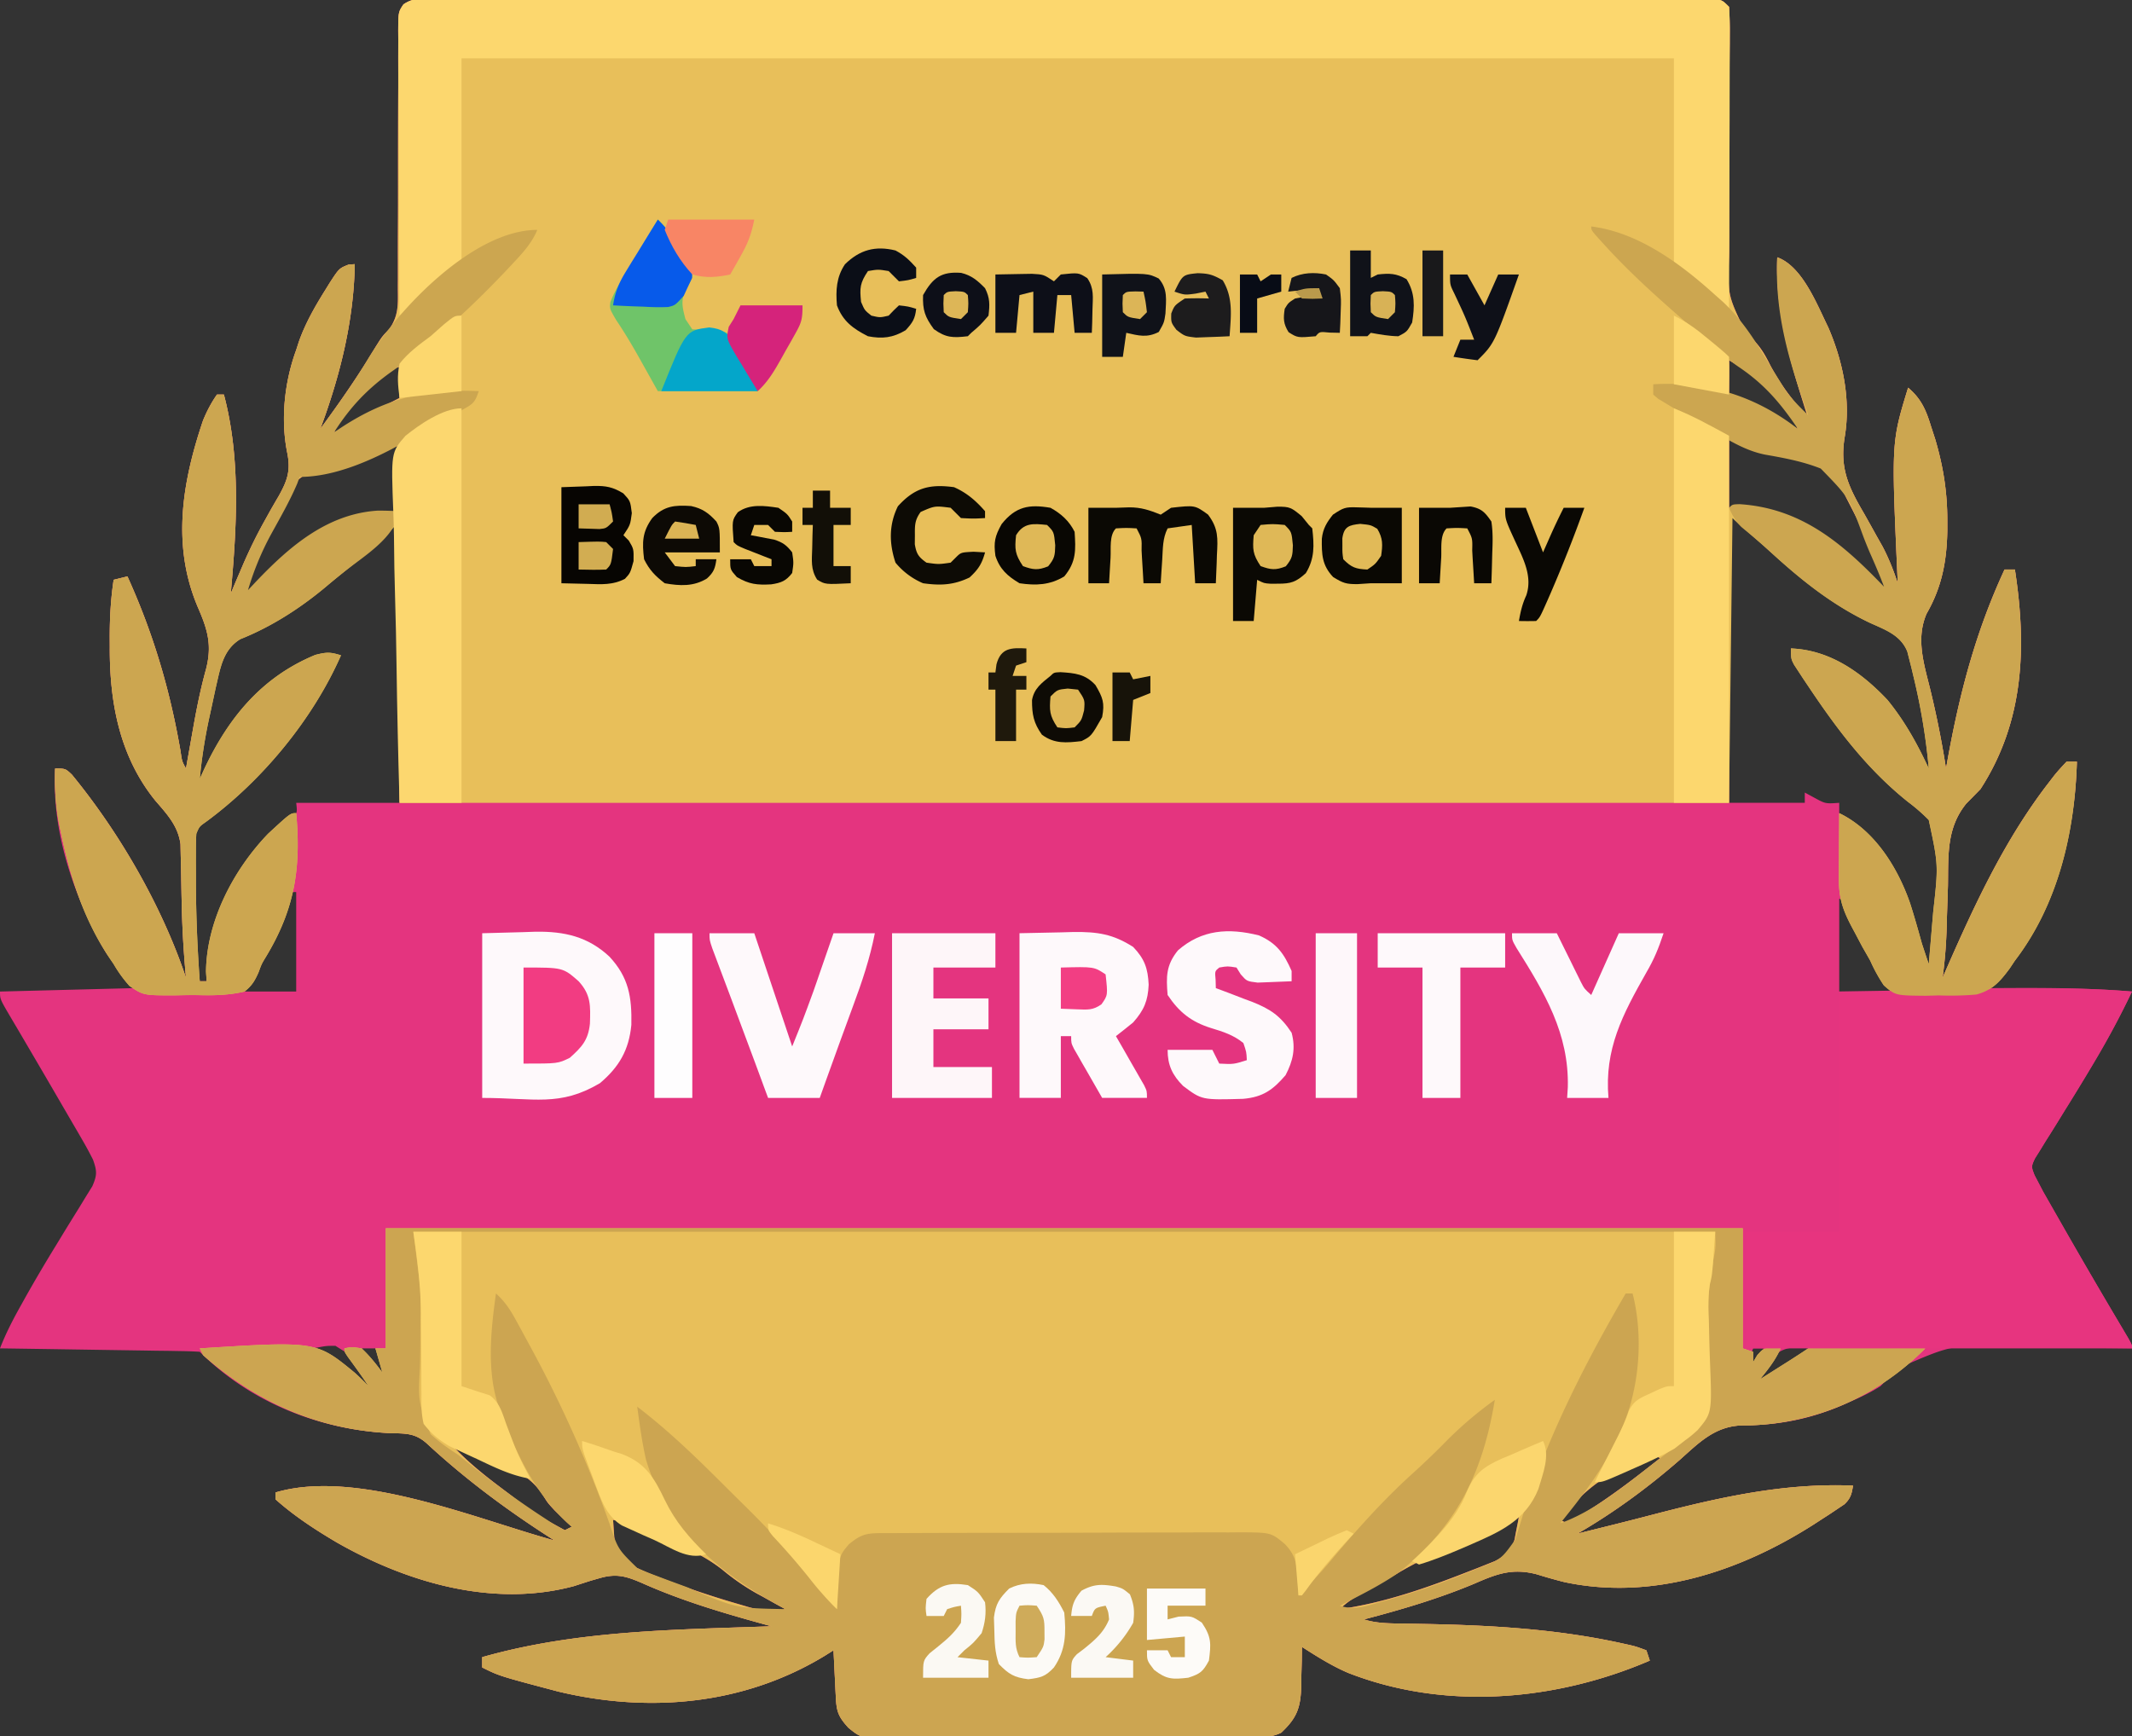 <svg xmlns="http://www.w3.org/2000/svg" width="97" height="79" fill="none"><rect width="100%" height="100%" fill="#333333" stroke="none"/><g clip-path="url(#a)"><path fill="#E4347F" d="m19.637-.059.307-.002c.342-.001.683 0 1.025.002.246 0 .493 0 .74-.002.678-.001 1.357 0 2.036.002a1825.563 1825.563 0 0 1 6.497 0c1.668.002 3.337.002 5.005.002 2.976 0 5.952.001 8.928.004 2.89.003 5.78.004 8.67.003a10900.942 10900.942 0 0 1 10.44.002h3.991c1.418 0 2.836 0 4.254.003.724.001 1.448.002 2.171.001.662 0 1.324 0 1.986.002h.72c.326 0 .65 0 .975.002h.549c.421.04.421.04.735.352.027.434.035.852.03 1.286l-.002.403a175.976 175.976 0 0 0-.008 2.248c.002 1.307.002 2.614-.008 3.92-.006.8-.006 1.599-.002 2.398 0 .304-.002.607-.006.911-.074 1.952-.074 1.952.759 3.655l.332.322c.36.359.558.72.785 1.172.467.901 1.07 1.648 1.724 2.42l-.096-.3c-.753-2.373-1.395-4.527-1.315-7.038 1.145.409 1.808 2.149 2.322 3.19.677 1.566 1.037 3.336.74 5.03-.219 1.404.193 2.25.895 3.45.188.334.375.669.56 1.003l.266.471c.291.55.505 1.098.702 1.688l-.02-.414c-.268-6.009-.268-6.009.49-8.485.594.5.817 1.024 1.038 1.747l.193.592c.368 1.249.554 2.406.552 3.71v.457c-.023 1.372-.246 2.568-.942 3.774-.493 1.136-.127 2.27.158 3.42a43.07 43.07 0 0 1 .725 3.63l.06-.333c.557-3.09 1.282-5.869 2.604-8.723h.47c.54 3.512.428 6.913-1.567 9.993-.214.22-.429.438-.645.657-.904 1.113-.814 2.354-.834 3.724a93.66 93.66 0 0 1-.024.755c-.012.363-.024.725-.033 1.088-.02.796-.079 1.574-.188 2.363l.23-.527c1.289-2.932 2.639-5.816 4.608-8.363l.221-.288c.183-.23.382-.445.583-.658h.47c-.115 3.912-1.272 7.357-3.918 10.304l.32-.002c2.042-.014 4.07-.011 6.105.158a38.256 38.256 0 0 1-1.655 3.103l-.195.33c-.4.672-.808 1.338-1.222 2.001l-.287.467a67.4 67.4 0 0 1-.568.906l-.257.421-.234.373c-.166.364-.166.364-.017.752a1758.575 1758.575 0 0 1 .392.749l.211.371.242.426.26.454.269.472a310.284 310.284 0 0 0 2.653 4.547l.239.404c.169.305.169.305.169.461l-.343-.004a218.587 218.587 0 0 0-3.23-.016c-.552.002-1.105 0-1.659-.008-2.882-.174-2.882-.174-5.407.933-.27.267-.538.538-.8.813-.43.277-.874.49-1.342.692l-.343.154c-1.515.658-2.941.934-4.59.94-1.26.03-1.976.781-2.863 1.57-1.438 1.254-2.998 2.403-4.652 3.357a1991.743 1991.743 0 0 0 1.309-.325c.743-.184 1.485-.374 2.226-.568 2.99-.775 5.897-1.42 9-1.293-.058.38-.107.579-.39.848l-.304.204-.343.23-.372.24-.384.25c-3.347 2.133-7.344 3.472-11.347 2.616a22.772 22.772 0 0 1-1.232-.348c-1.132-.3-1.842-.019-2.874.43-1.632.682-3.296 1.171-5.005 1.62.581.18 1.138.18 1.745.188l.68.013.36.006c3.02.057 6.02.23 8.978.885l.334.073c.298.073.298.073.753.24l.156.468c-4.301 1.847-9.325 2.281-13.73.556-.747-.32-1.416-.744-2.097-1.18l-.007.615-.022.809-.003.405c-.033.96-.205 1.408-.908 2.073-.382.19-.631.178-1.059.18l-.476.005-.525.002c-.182 0-.364.002-.552.004l-1.812.008-.625.003-2.597.008c-1.24.002-2.48.008-3.72.016-.873.007-1.745.01-2.617.01-.521 0-1.042.003-1.563.008-.581.005-1.162.005-1.744.004l-.521.007c-1.302-.01-1.302-.01-1.881-.475-.445-.492-.54-.721-.572-1.362l-.02-.38-.019-.399-.02-.402-.048-.984-.392.246c-3.675 2.237-7.991 2.625-12.145 1.628-2.67-.706-2.67-.706-3.447-1.093v-.468c4.297-1.225 8.727-1.246 13.163-1.406l-.296-.08c-1.912-.526-3.78-1.078-5.593-1.886-.72-.31-1.165-.449-1.946-.22l-.396.113-.755.244c-3.68.99-7.59-.158-10.797-1.989-.975-.576-1.938-1.204-2.783-1.958v-.312c3.682-1.093 9.095 1.196 12.693 2.185l-.437-.28c-1.913-1.244-3.705-2.59-5.378-4.141-.557-.493-.993-.442-1.726-.467-3.21-.17-6.3-1.407-8.6-3.699a17.236 17.236 0 0 0-.851-.032l-.552-.01-.6-.007-.61-.01-1.61-.024-1.642-.025c-1.074-.017-2.149-.032-3.223-.048.268-.689.598-1.327.96-1.97l.199-.359a71.26 71.26 0 0 1 1.388-2.356l.347-.571c.23-.377.462-.751.695-1.125l.32-.526c.097-.154.192-.309.291-.468.223-.512.216-.692.031-1.212a16.239 16.239 0 0 0-.503-.928l-.154-.267a547.79 547.79 0 0 1-.84-1.443 535.616 535.616 0 0 0-1.56-2.67l-.243-.415a147.78 147.78 0 0 0-.445-.754C0 45.467 0 45.467 0 45.12l6.111-.156-1.253-1.561a14.78 14.78 0 0 1-.666-1.23l-.158-.325c-1.006-2.123-1.656-4.511-1.527-6.876.47 0 .47 0 .764.277 2.17 2.647 4.101 5.99 5.191 9.247l-.032-.362a46.17 46.17 0 0 1-.158-2.83l-.013-.588-.021-1.199-.015-.583-.01-.524c-.114-.831-.607-1.355-1.142-1.974-1.629-2.01-2.086-4.466-2.076-6.987l-.002-.475c.001-.878.047-1.72.178-2.59.207-.05.414-.102.627-.155 1.176 2.596 1.933 5.154 2.417 7.958.065.458.065.458.247.785l.05-.286.234-1.314.085-.477c.15-.825.318-1.633.542-2.441.279-1.078.084-1.774-.353-2.781-1.216-2.819-.74-5.702.216-8.534.176-.429.372-.804.636-1.185h.314c.779 2.933.583 6.06.313 9.055l.185-.442a241.572 241.572 0 0 1 .41-.956c.282-.645.587-1.267.93-1.882l.217-.393c.142-.253.287-.504.434-.753.401-.716.558-1.168.394-1.977-.309-1.53-.124-3.232.408-4.682l.12-.374c.302-.851.734-1.605 1.212-2.368l.18-.293c.44-.678.44-.678.882-.852l.27-.016c-.044 2.577-.67 5.084-1.567 7.494.902-1.228 1.76-2.461 2.54-3.772.28-.443.28-.443.606-.775.414-.617.388-1.094.38-1.82 0-.136 0-.273.002-.413v-.886c-.002-.467 0-.934.002-1.402.005-.822.006-1.645.005-2.468 0-1.318.002-2.636.009-3.954.002-.46 0-.92-.001-1.382l.003-.844-.004-.39c.008-.86.008-.86.239-1.208.43-.295.763-.26 1.282-.26Zm59.029 16.452v1.561l.526.262 2.608 1.3c-.701-1.481-1.719-2.33-3.134-3.123Zm-62.369 1.561c-.767.757-.767.757-1.097 1.718a8.714 8.714 0 0 0 1.577-.781c.463-.284.913-.538 1.4-.78v-1.406c-.601 0-1.437.886-1.88 1.25Zm62.369 2.03v3.122h1.097c2.556.555 4.329 1.9 5.954 3.903.204-.607.065-.756-.212-1.324l-.247-.512-.265-.535-.254-.526a73.966 73.966 0 0 0-.746-1.474l-.18-.385c-.345-.663-.639-.935-1.355-1.175a26.12 26.12 0 0 0-.864-.206c-.287-.07-.573-.142-.86-.213l-.383-.087c-.573-.159-1.128-.38-1.685-.588Zm-61.615.663c-.761.335-1.453.497-2.272.635-.871.222-1.288.468-1.748 1.213a23.354 23.354 0 0 0-.808 1.704c-.122.26-.246.52-.37.778a27.967 27.967 0 0 0-.884 2.032l.157.313.264-.303c1.962-2.216 3.772-3.423 6.788-3.757v-2.966c-.436 0-.73.174-1.127.351Zm61.615 2.772v13.114h3.447v-.468l.431.234c.51.278.51.278 1.136.234v.468c.246.255.246.255.568.498 2.24 1.887 3.033 4.654 3.35 7.465h.156c.26-1.504.367-3.004.431-4.528.01-.182.018-.365.027-.553.108-1.497.108-1.497-.51-2.802-.263-.24-.537-.458-.82-.675-.2-.164-.401-.328-.6-.494l-.296-.243c-1.89-1.607-3.407-3.951-4.5-6.161 2.148.519 3.826 1.64 5.06 3.463.455.746.837 1.524 1.208 2.313h.157c-.005-1.397-.28-2.714-.597-4.069l-.118-.523-.12-.497-.107-.447c-.354-.907-1.117-1.213-1.957-1.597-1.834-.878-3.289-2.113-4.78-3.483-.234-.21-.469-.418-.704-.625l-.3-.263c-.246-.218-.246-.218-.562-.361Zm-60.84.501-.256.27c-.605.611-1.257 1.15-1.929 1.686-.277.222-.552.447-.823.676-1.18.987-2.483 1.767-3.885 2.406-.545.298-.811.608-1.024 1.192a3619.676 3619.676 0 0 1-.184.756l-.097.426-.103.438c-.299 1.318-.474 2.637-.593 3.982.401-.399.563-.815.803-1.327 1.01-2.05 2.47-3.594 4.623-4.469.529-.136.529-.136.999.02-1.458 2.7-3.37 5.154-5.759 7.092-.48.376-.48.376-.823.87-.039.598-.03 1.197-.029 1.796v.53c.01 1.479.133 2.924.343 4.388h.313l.065-.459c.438-2.824 1.48-5.095 3.74-6.922.325-.261.325-.261.27-.738h4.7V23.731c-.183-.018-.183-.018-.35.19ZM13.32 40.592l-.134.287-.61 1.294-.211.45c-.588 1.241-.588 1.241-.977 1.803-.291.348-.291.348-.262.694h2.35v-4.528h-.156Zm70.36.313v4.215h2.35l-.567-.966a32.469 32.469 0 0 1-1.626-3.25h-.157ZM14.26 61.357c.486.522 1.009.9 1.606 1.288l.512.334.39.252.313-.156c-.721-1.147-.721-1.147-1.818-1.832-.427-.002-.427-.002-1.003.114Zm2.194 0c.451.715.451.715 1.097 1.25-.204-.638-.204-.638-.47-1.25h-.627Zm63.309 0-.314.937c.268-.2.529-.409.784-.624v-.313h-.47Zm.156 1.405c.638 0 .916-.26 1.44-.614l.516-.346.395-.289v-.156c-1.311-.206-1.673.341-2.35 1.405Zm-.627-.468.157.312-.157-.312Zm-61.741.312.157.313-.157-.313Zm3.134 3.279c.637.67 1.33 1.228 2.067 1.786l.356.27c1.231.952 1.231.952 2.591 1.691l.314-.156c-.07-.066-.14-.133-.213-.2l-.287-.278-.28-.27c-.317-.345-.317-.345-.473-.6-.557-.905-1.258-1.214-2.224-1.609l-.434-.188c-.685-.323-.685-.323-1.417-.446Zm54.533.312c-1.8.637-3.084 1.438-4.23 2.967l.313.156c.344-.187.663-.38.989-.595l.292-.19c1.023-.676 1.99-1.42 2.95-2.182l-.314-.156Zm-47.325 2.967.04.575.022.324c.14.512.34.755.722 1.13.45.252.918.434 1.4.615l.414.16a43.17 43.17 0 0 0 3.122 1.03l.422.125.396.11.347.098c.362.054.605.003.95-.108l-.43-.235-.578-.321-.282-.153a10.203 10.203 0 0 1-1.556-1.072c-.85-.673-1.79-1.07-2.785-1.488l-.539-.233c-.805-.393-.805-.393-1.665-.557Zm39.23.676c-.303.141-.608.28-.912.42-.938.433-1.86.871-2.746 1.402a116.06 116.06 0 0 1-.86.483l-.58.325c-.4.225-.74.427-1.067.753 2.065-.292 3.993-.98 5.925-1.737l.412-.16.385-.153.342-.137c.467-.24.723-.476.886-.977l.071-.378.076-.383.052-.29c-.621 0-1.409.566-1.983.832Z"/><path fill="#E8BF5A" d="m19.637-.059.307-.002c.342-.001.683 0 1.025.002.246 0 .493 0 .74-.002.678-.001 1.357 0 2.036.002a1825.563 1825.563 0 0 1 6.497 0c1.668.002 3.337.002 5.005.002 2.976 0 5.952.001 8.928.004 2.89.003 5.78.004 8.67.003a10900.942 10900.942 0 0 1 10.44.002h3.991c1.418 0 2.836 0 4.254.003.724.001 1.448.002 2.171.001.662 0 1.324 0 1.986.002h.72c.326 0 .65 0 .975.002h.549c.421.04.421.04.735.352.027.434.035.852.03 1.286l-.002.403a175.976 175.976 0 0 0-.008 2.248c.002 1.307.002 2.614-.008 3.92-.006.8-.006 1.599-.002 2.398 0 .304-.002.607-.006.911-.074 1.952-.074 1.952.759 3.655l.332.322c.36.359.558.72.785 1.172.467.901 1.07 1.648 1.724 2.42l-.096-.3c-.753-2.373-1.395-4.527-1.315-7.038 1.145.409 1.808 2.149 2.322 3.19.677 1.566 1.037 3.336.74 5.03-.219 1.404.193 2.25.895 3.45.188.334.375.669.56 1.003l.266.471c.291.55.505 1.098.702 1.688l-.02-.414c-.268-6.009-.268-6.009.49-8.485.594.5.817 1.024 1.038 1.747l.193.592c.368 1.249.554 2.406.552 3.71v.457c-.023 1.372-.246 2.568-.942 3.774-.493 1.136-.127 2.27.158 3.42a43.07 43.07 0 0 1 .725 3.63l.06-.333c.557-3.09 1.282-5.869 2.604-8.723h.47c.54 3.512.428 6.913-1.567 9.993-.214.22-.429.438-.645.657-.904 1.113-.814 2.354-.834 3.724-.007.252-.016.504-.024.755-.012.363-.024.725-.033 1.088-.02.796-.079 1.574-.188 2.363l.23-.527c1.289-2.932 2.639-5.816 4.608-8.363l.221-.288c.183-.23.382-.445.583-.658h.47c-.094 3.193-.843 6.469-2.821 9.055l-.237.356c-.445.598-.78.985-1.514 1.185a14.24 14.24 0 0 1-1.716.04l-.593.016c-1.377-.013-1.377-.013-1.903-.474a7.312 7.312 0 0 1-.618-1.123 95.19 95.19 0 0 0-.361-.633 85.668 85.668 0 0 1-.315-.596l-.165-.308c-.406-.767-.59-1.308-.585-2.173l.001-.529.004-.552.002-.558.008-1.364c1.6.773 2.649 2.451 3.22 4.088.197.61.369 1.227.541 1.844.102.313.206.626.313.937.054-.618.106-1.236.157-1.854l.045-.524c.237-2.127.237-2.127-.202-4.18a8.238 8.238 0 0 0-.94-.819c-1.87-1.495-3.222-3.293-4.544-5.27l-.23-.342-.218-.334-.196-.299c-.14-.273-.14-.273-.14-.741 1.766.066 3.206 1.087 4.388 2.341.783.96 1.361 2.003 1.88 3.123a28.658 28.658 0 0 0-.695-4.186l-.097-.41-.098-.384-.086-.34c-.31-.774-1.043-1.004-1.756-1.335-1.836-.885-3.294-2.12-4.79-3.493-.338-.298-.678-.593-1.019-.888a8.191 8.191 0 0 1-.39-.361l-.157 12.958H18.178l-.157-12.646-1.097 1.093c-.42.362-.85.706-1.283 1.052-.277.222-.552.447-.823.676-1.162.972-2.472 1.814-3.885 2.377-.805.495-.908 1.337-1.116 2.202l-.2.933-.102.468a23.398 23.398 0 0 0-.426 2.752l.19-.417c1.1-2.343 2.61-4.208 5.07-5.223.522-.132.677-.131 1.165.02-1.283 2.919-3.585 5.7-6.145 7.58-.299.21-.299.21-.437.538-.015.262-.02.524-.02.786l-.002.487.003.523v.53c.008 1.466.07 2.925.176 4.388h.313l-.03-.43c.024-2.31 1.25-4.643 2.823-6.281 1.018-.94 1.018-.94 1.282-.94.223 2.495-.063 4.353-1.365 6.518-.21.346-.21.346-.345.717-.174.396-.301.612-.641.884-.695.163-1.365.18-2.074.163-.334-.007-.665 0-.999.008-1.522.006-1.522.006-2.16-.424a5.885 5.885 0 0 1-.722-.996l-.186-.272c-1.168-1.746-1.79-3.672-2.213-5.71l-.082-.39c-.165-.855-.206-1.656-.183-2.527.47 0 .47 0 .764.277 2.17 2.647 4.101 5.99 5.191 9.247l-.032-.362a46.17 46.17 0 0 1-.158-2.83l-.013-.588-.021-1.199-.015-.583-.01-.524c-.114-.831-.607-1.355-1.142-1.974-1.629-2.01-2.086-4.466-2.076-6.987l-.002-.475c.001-.878.047-1.72.178-2.59.207-.05.414-.102.627-.155 1.176 2.596 1.933 5.154 2.417 7.958.065.458.065.458.247.785l.05-.286.234-1.314.085-.477c.15-.825.318-1.633.542-2.441.279-1.078.084-1.774-.353-2.781-1.216-2.819-.74-5.702.216-8.534.176-.429.372-.804.636-1.185h.314c.779 2.933.583 6.06.313 9.055l.185-.442.266-.621.143-.335c.283-.645.588-1.267.93-1.882l.218-.393c.142-.253.287-.504.434-.753.401-.716.558-1.168.394-1.977-.309-1.53-.124-3.232.408-4.682l.12-.374c.302-.851.734-1.605 1.212-2.368l.18-.293c.44-.678.44-.678.882-.852l.27-.016c-.044 2.577-.67 5.084-1.567 7.494.902-1.228 1.76-2.461 2.54-3.772.28-.443.28-.443.606-.775.414-.617.388-1.094.38-1.82 0-.136 0-.273.002-.413v-.886c-.002-.467 0-.934.002-1.402.005-.822.006-1.645.005-2.468 0-1.318.002-2.636.009-3.954.002-.46 0-.92-.001-1.382l.003-.844-.004-.39c.008-.86.008-.86.239-1.208.43-.295.763-.26 1.282-.26Zm59.029 16.452v1.561l.526.262 2.608 1.3c-.701-1.481-1.719-2.33-3.134-3.123Zm-62.369 1.561c-.767.757-.767.757-1.097 1.718a8.714 8.714 0 0 0 1.577-.781c.463-.284.913-.538 1.4-.78v-1.406c-.601 0-1.437.886-1.88 1.25Zm62.369 2.03v3.122h1.097c2.556.555 4.329 1.9 5.954 3.903.204-.607.065-.756-.212-1.324l-.247-.512-.265-.535-.254-.526a73.966 73.966 0 0 0-.746-1.474l-.18-.385c-.345-.663-.639-.935-1.355-1.175a26.12 26.12 0 0 0-.864-.206c-.287-.07-.573-.142-.86-.213l-.383-.087c-.573-.159-1.128-.38-1.685-.588Zm-61.615.663c-.761.335-1.453.497-2.272.635-.871.222-1.288.468-1.748 1.213a23.354 23.354 0 0 0-.808 1.704c-.122.26-.246.52-.37.778a27.967 27.967 0 0 0-.884 2.032l.157.313.264-.303c1.962-2.216 3.772-3.423 6.788-3.757v-2.966c-.436 0-.73.174-1.127.351Zm.499 35.247h61.742v5.464l.47.156v.468l.187-.312c.284-.312.284-.312.705-.351l.362.039c-.24.537-.568.951-.94 1.405l.832-.527.469-.296c.3-.191.597-.385.893-.582.41-.027.802-.036 1.211-.03h.357l1.125.01.764.005c.623.003 1.247.009 1.87.015-2.154 2.168-4.915 3.397-7.972 3.503l-.339.001c-1.26.03-1.975.78-2.863 1.57-1.438 1.254-2.998 2.402-4.652 3.357l.394-.098.915-.228a171.83 171.83 0 0 0 2.226-.567c2.99-.775 5.897-1.421 9.001-1.293-.06.38-.108.578-.391.848l-.304.204-.343.23c-.184.12-.184.12-.372.24l-.384.25c-3.347 2.133-7.344 3.472-11.347 2.616a22.89 22.89 0 0 1-1.232-.348c-1.132-.301-1.842-.02-2.874.43-1.632.682-3.296 1.17-5.005 1.619.581.182 1.138.18 1.745.189l.68.012.36.007c3.02.057 6.02.23 8.978.885l.334.073c.298.073.298.073.753.24l.156.468c-4.301 1.847-9.325 2.281-13.73.556-.746-.32-1.416-.745-2.097-1.181l-.007.616-.022.809-.003.405c-.033.96-.205 1.408-.908 2.073-.382.19-.631.178-1.059.18l-.476.004-.525.002-.552.004-1.812.009-.625.002c-.865.004-1.731.007-2.597.008-1.24.003-2.48.008-3.72.017-.873.006-1.745.01-2.617.01-.521 0-1.042.003-1.563.008-.581.005-1.162.005-1.744.003l-.521.008c-1.302-.01-1.302-.01-1.881-.475-.445-.492-.54-.722-.572-1.362l-.02-.381-.019-.398-.02-.402-.048-.984-.392.246c-3.675 2.237-7.99 2.625-12.145 1.628-2.67-.706-2.67-.706-3.447-1.093v-.469c4.297-1.224 8.727-1.245 13.163-1.405l-.296-.08c-1.912-.526-3.78-1.078-5.593-1.887-.72-.31-1.165-.448-1.946-.219l-.396.113c-.252.08-.503.162-.755.244-3.68.99-7.59-.158-10.797-1.989-.975-.576-1.938-1.204-2.783-1.959v-.312c3.682-1.092 9.095 1.196 12.693 2.186l-.437-.281c-1.913-1.243-3.705-2.59-5.378-4.14-.557-.494-.993-.443-1.726-.468-3.234-.171-6.02-1.41-8.442-3.542l-.157-.312c5.3-.332 5.3-.332 7.05 1.107.217.195.424.401.628.61-.3-.45-.616-.886-.936-1.323-.16-.238-.16-.238-.16-.394.332-.068.332-.068.783 0 .357.332.65.703.94 1.093l-.313-1.093h.47v-5.464Zm61.742 6.4.157.313-.157-.312Zm-61.741.313.157.312-.157-.312Zm3.134 3.279c.637.669 1.33 1.228 2.067 1.785.117.09.235.179.356.27 1.231.952 1.231.952 2.591 1.692l.314-.156-.213-.201-.287-.278-.28-.269c-.317-.345-.317-.345-.473-.6-.557-.905-1.258-1.214-2.224-1.61l-.434-.187c-.685-.323-.685-.323-1.417-.446Zm54.533.312c-1.8.637-3.083 1.438-4.23 2.966l.313.156c.344-.186.663-.38.989-.595l.292-.19c1.023-.675 1.99-1.42 2.95-2.181l-.314-.156Zm-47.325 2.966.04.576.022.324c.14.512.34.755.722 1.13.45.252.918.434 1.4.615l.414.16a43.17 43.17 0 0 0 3.122 1.03l.422.125.396.11.347.097c.362.054.605.004.95-.107l-.43-.235-.578-.322-.281-.152a10.199 10.199 0 0 1-1.557-1.072c-.85-.673-1.79-1.071-2.785-1.488l-.539-.234c-.805-.393-.805-.393-1.665-.557Zm39.23.677-.912.42c-.938.433-1.86.871-2.746 1.401a124.76 124.76 0 0 1-.86.484c-.194.108-.386.217-.58.324-.4.226-.74.428-1.067.754 2.065-.292 3.993-.98 5.925-1.737l.412-.16.385-.154.342-.136c.467-.24.723-.476.886-.977l.071-.379.076-.382.052-.29c-.621 0-1.409.566-1.983.832Z"/><path fill="#CCA551" d="M17.55 55.894h61.742v5.464l.47.156v.468l.187-.312c.284-.312.284-.312.705-.351l.362.039c-.24.537-.568.951-.94 1.405l.832-.527.469-.296c.3-.191.597-.385.893-.582.41-.027.802-.036 1.211-.03h.357l1.125.01.764.005c.623.003 1.247.009 1.87.015-2.154 2.168-4.915 3.397-7.972 3.503l-.339.001c-1.26.03-1.975.78-2.863 1.57-1.438 1.254-2.998 2.402-4.652 3.357l.394-.098.915-.228a171.83 171.83 0 0 0 2.226-.567c2.99-.775 5.897-1.421 9.001-1.293-.06.38-.108.578-.391.848l-.304.204-.343.23c-.184.12-.184.12-.372.24l-.384.25c-3.347 2.133-7.344 3.472-11.347 2.616a22.89 22.89 0 0 1-1.232-.348c-1.132-.301-1.842-.02-2.874.43-1.632.682-3.296 1.17-5.005 1.619.581.182 1.138.18 1.745.189l.68.012.36.007c3.02.057 6.02.23 8.978.885l.334.073c.298.073.298.073.753.24l.156.468c-4.301 1.847-9.325 2.281-13.73.556-.746-.32-1.416-.745-2.097-1.181l-.007.616-.022.809-.003.405c-.033.96-.205 1.408-.908 2.073-.382.19-.631.178-1.059.18l-.476.004-.525.002-.552.004-1.812.009-.625.002c-.865.004-1.731.007-2.597.008-1.24.003-2.48.008-3.72.017-.873.006-1.745.01-2.617.01-.521 0-1.042.003-1.563.008-.581.005-1.162.005-1.744.003l-.521.008c-1.302-.01-1.302-.01-1.881-.475-.445-.492-.54-.722-.572-1.362l-.02-.381-.019-.398-.02-.402-.048-.984-.392.246c-3.675 2.237-7.99 2.625-12.145 1.628-2.67-.706-2.67-.706-3.447-1.093v-.469c4.297-1.224 8.727-1.245 13.163-1.405l-.296-.08c-1.912-.526-3.78-1.078-5.593-1.887-.72-.31-1.165-.448-1.946-.219l-.396.113c-.252.08-.503.162-.755.244-3.68.99-7.59-.158-10.797-1.989-.975-.576-1.938-1.204-2.783-1.959v-.312c3.682-1.092 9.095 1.196 12.693 2.186l-.437-.281c-1.913-1.243-3.705-2.59-5.378-4.14-.557-.494-.993-.443-1.726-.468-3.234-.171-6.02-1.41-8.442-3.542l-.157-.312c5.3-.332 5.3-.332 7.05 1.107.217.195.424.401.628.61-.3-.45-.616-.886-.936-1.323-.16-.238-.16-.238-.16-.394.332-.068.332-.068.783 0 .357.332.65.703.94 1.093l-.313-1.093h.47v-5.464Zm1.255.156.313 2.498c.016.526.023 1.036.01 1.56l-.003.81a57.99 57.99 0 0 1-.018 1.238c-.083 1.629-.083 1.629.482 3.104.398.362.799.65 1.253.938.22.175.44.352.658.532a86.84 86.84 0 0 0 .976.741c.742.556 1.496 1.09 2.274 1.596l.277.183c.218.138.445.262.672.383l.314-.156-.196-.168C24.393 68 23.538 66.27 22.88 64.48l-.152-.366c-.606-1.635-.4-3.56-.162-5.255.386.351.628.705.878 1.161l.231.42.243.449.252.463a56.89 56.89 0 0 1 3.549 7.944c.393 1.197.393 1.197 1.272 2.053.263.12.531.23.802.331l.472.178.499.184.51.188c2.19.95 2.19.95 4.456.993l-.436-.24c-2.71-1.508-4.973-3.463-5.902-6.56-.182-.797-.291-1.603-.4-2.412 1.43 1.092 2.698 2.323 3.968 3.593.339.338.68.674 1.02 1.01 1.188 1.177 2.293 2.373 3.298 3.709.254.33.497.619.802.9l.007-.48c.057-1.905.057-1.905.532-2.467.53-.439.77-.508 1.443-.51a2646.143 2646.143 0 0 1 .978-.003l.538-.003a745.472 745.472 0 0 1 2.996-.007l2.244-.003c1.101 0 2.202-.003 3.303-.007.954-.004 1.908-.005 2.861-.006.406 0 .812-.001 1.218-.004.567-.002 1.134-.002 1.701 0l.51-.005c1.415.008 1.415.008 2.04.528.47.482.54.861.579 1.522l.03.466.019.354a22.268 22.268 0 0 0 1.606-1.747c1.133-1.341 2.28-2.621 3.584-3.8a36.128 36.128 0 0 0 1.587-1.527A17.225 17.225 0 0 1 68.01 63.7c-.542 3.297-1.715 5.739-4.378 7.865-.839.582-1.767 1.037-2.674 1.502.718.239 1.293-.017 2.008-.214l.458-.126a32.955 32.955 0 0 0 3.361-1.172l.446-.18c1.065-.416 1.065-.416 1.708-1.31l.125-.407.144-.46.153-.492c1.12-3.463 2.772-6.704 4.603-9.846h.314c.498 1.937.318 4.272-.47 6.089l-.207.479c-.676 1.44-1.617 2.66-2.614 3.892 1.52-.562 2.798-1.599 4.06-2.588.298-.232.597-.462.9-.688l.368-.275.313-.232c.642-.565 1.057-.937 1.181-1.788a17.958 17.958 0 0 0-.018-.64l-.006-.349a68.315 68.315 0 0 0-.03-1.1c-.013-.48-.024-.96-.033-1.44l-.006-.352c-.01-.891.086-1.739.253-2.616.091-.479.091-.479.07-1.202H18.805Zm60.487 6.245.157.312-.157-.312Zm-61.741.312.157.312-.157-.312Z"/><path fill="#FCD76E" d="m19.637-.059.307-.002c.342-.001.683 0 1.025.002.246 0 .493 0 .74-.002.678-.001 1.357 0 2.036.002a1825.563 1825.563 0 0 1 6.497 0c1.668.002 3.337.002 5.005.002 2.976 0 5.952.001 8.928.004 2.89.003 5.78.004 8.67.003a10900.942 10900.942 0 0 1 10.44.002h3.991c1.418 0 2.836 0 4.254.003.724.001 1.448.002 2.171.001.662 0 1.324 0 1.986.002h.72c.326 0 .65 0 .975.002h.549c.421.04.421.04.735.352.03.437.039.859.035 1.296v.407a1419.04 1419.04 0 0 0-.007 2.256c0 .81-.003 1.62-.007 2.431l-.006 2.48-.015 4.869-.46-.4c-.668-.562-1.358-1.095-2.048-1.63V2.654h-55.16v9.523l-2.037 1.562-.783.624c-.011-1.803-.02-3.607-.025-5.41-.002-.838-.005-1.676-.01-2.513a391.73 391.73 0 0 1-.01-2.423c0-.31-.002-.618-.005-.926-.003-.432-.004-.863-.004-1.294l-.005-.389c.005-.859.005-.859.235-1.207.43-.295.764-.26 1.283-.26Z"/><path fill="#E7347F" d="M97 45.12a40.12 40.12 0 0 1-1.85 3.434c-.4.671-.808 1.337-1.222 2l-.287.467c-.187.304-.376.606-.568.907l-.257.42-.234.373c-.166.364-.166.364-.017.752l.204.39.188.36.211.37a5813.799 5813.799 0 0 0 .502.88l.269.472a309.655 309.655 0 0 0 2.653 4.548l.239.404c.169.304.169.304.169.46H79.45V56.05h4.23V45.12l5.073-.087 1.584-.03c2.226-.037 4.442-.073 6.663.117Z"/><path fill="#CCA650" d="M72.397 10.305c2.149.267 4.082 1.708 5.642 3.122l.345.306c.842.786 1.416 1.679 2.005 2.66.188.307.378.613.568.918l.251.409c.314.44.67.8 1.062 1.172l-.19-.527c-.771-2.196-1.341-4.302-1.22-6.655 1.144.409 1.807 2.148 2.32 3.19.678 1.566 1.038 3.336.741 5.03-.219 1.404.193 2.25.895 3.45.188.334.375.668.56 1.003l.266.471c.291.55.505 1.098.702 1.688l-.02-.414c-.268-6.009-.268-6.009.49-8.485.594.5.817 1.023 1.038 1.746l.193.593c.368 1.248.554 2.405.552 3.71v.456c-.023 1.373-.246 2.569-.942 3.775-.493 1.136-.127 2.27.158 3.42a43.07 43.07 0 0 1 .725 3.63l.06-.333c.557-3.09 1.282-5.869 2.604-8.723h.47c.54 3.511.428 6.913-1.567 9.992-.214.22-.429.439-.645.657-.904 1.114-.814 2.355-.834 3.725-.007.252-.016.503-.024.755-.012.363-.024.725-.033 1.088a20.98 20.98 0 0 1-.188 2.362l.23-.527c1.289-2.931 2.639-5.815 4.608-8.362l.221-.289c.183-.229.382-.444.583-.658h.47c-.094 3.194-.843 6.47-2.821 9.056l-.237.356c-.445.597-.78.984-1.514 1.184a13.84 13.84 0 0 1-1.716.04l-.593.017c-1.377-.013-1.377-.013-1.903-.474a7.308 7.308 0 0 1-.618-1.123 95.19 95.19 0 0 0-.361-.633l-.315-.597-.165-.307c-.406-.767-.59-1.308-.585-2.173l.001-.53.004-.551.002-.558.008-1.365c1.6.773 2.649 2.452 3.22 4.089.197.61.369 1.227.541 1.844.102.313.206.626.313.937.054-.618.106-1.236.157-1.854l.045-.525c.237-2.126.237-2.126-.202-4.178a8.238 8.238 0 0 0-.94-.82c-1.87-1.496-3.222-3.293-4.544-5.27l-.23-.342-.218-.334-.196-.299c-.14-.273-.14-.273-.14-.742 1.766.067 3.205 1.088 4.388 2.342.783.96 1.361 2.003 1.88 3.123a28.658 28.658 0 0 0-.695-4.186l-.097-.41-.098-.384-.086-.34c-.31-.775-1.043-1.005-1.756-1.335-1.683-.811-3.052-1.896-4.425-3.16a36.219 36.219 0 0 0-1.368-1.176c-.27-.271-.411-.526-.563-.875.156-.156.156-.156.483-.165 2.836.186 4.698 1.807 6.568 3.756-.196-.52-.413-1.03-.64-1.538a21.809 21.809 0 0 1-.296-.731c-.655-1.786-.655-1.786-1.942-3.107-.823-.328-1.678-.484-2.548-.637-.83-.17-1.53-.588-2.252-1.013l-.352-.201c-.394-.226-.785-.456-1.176-.687l-.386-.225-.356-.216-.322-.192-.229-.196v-.468c2.463-.147 4.629.518 6.582 2.03-.796-1.175-1.522-2.034-2.711-2.832-.663-.456-1.24-1-1.834-1.54l-.597-.518c-1.22-1.066-2.418-2.134-3.516-3.327l-.227-.247c-.518-.57-.518-.57-.518-.748Zm-47.951.155c-.256.616-.677 1.063-1.126 1.543l-.249.266c-1.59 1.68-3.304 3.283-5.206 4.608-1.135.801-1.918 1.625-2.665 2.795l.374-.25c2.03-1.312 3.807-1.734 6.208-1.623-.182.543-.267.579-.746.851l-.372.214-.4.223-.41.23c-.401.225-.803.447-1.206.668l-.315.176c-1.371.763-3.085 1.541-4.7 1.541l-.108.3c-.34.797-.772 1.548-1.19 2.307a13.059 13.059 0 0 0-1.052 2.545l.38-.405c1.51-1.582 3.22-3.063 5.515-3.213.333-.002.667.011 1 .027-.22 1.23-1.619 2.037-2.537 2.77-.277.222-.552.447-.823.676-1.162.971-2.472 1.814-3.885 2.377-.805.495-.908 1.337-1.116 2.202l-.2.933-.102.468a23.398 23.398 0 0 0-.426 2.752l.19-.418c1.1-2.342 2.61-4.207 5.07-5.222.522-.132.677-.131 1.165.02-1.283 2.919-3.585 5.7-6.145 7.58-.299.21-.299.21-.437.538-.015.262-.02.524-.02.786l-.002.487.003.523v.529a65.59 65.59 0 0 0 .176 4.389h.313l-.03-.43c.024-2.31 1.25-4.643 2.823-6.281 1.018-.94 1.018-.94 1.282-.94.223 2.495-.063 4.353-1.365 6.518-.21.346-.21.346-.345.717-.174.395-.301.612-.641.884-.695.163-1.365.18-2.074.163-.334-.007-.665 0-.999.008-1.522.006-1.522.006-2.16-.424a5.885 5.885 0 0 1-.722-.996l-.186-.272c-1.168-1.747-1.79-3.672-2.213-5.71l-.082-.39c-.165-.855-.206-1.656-.183-2.527.47 0 .47 0 .764.277 2.17 2.647 4.101 5.99 5.191 9.246l-.032-.361a46.177 46.177 0 0 1-.158-2.83l-.013-.588-.021-1.199-.015-.584-.01-.523c-.114-.831-.607-1.355-1.142-1.974-1.629-2.01-2.086-4.466-2.076-6.987l-.002-.475c.001-.878.047-1.72.178-2.59l.627-.155c1.176 2.595 1.933 5.154 2.417 7.958.065.458.065.458.247.785l.05-.286.234-1.314.085-.477c.15-.825.318-1.633.542-2.441.279-1.078.084-1.774-.353-2.781-1.216-2.819-.74-5.703.216-8.535.176-.428.372-.803.636-1.184h.314c.779 2.933.583 6.06.313 9.055l.185-.442.266-.621.143-.335c.283-.645.588-1.267.93-1.882l.218-.393c.142-.253.287-.504.434-.753.401-.716.558-1.168.394-1.977-.309-1.53-.124-3.232.408-4.682l.12-.374c.302-.851.734-1.605 1.212-2.368l.18-.293c.44-.678.44-.678.882-.853l.27-.015c-.044 2.577-.67 5.083-1.567 7.494.776-1.057 1.534-2.11 2.203-3.24 1.352-2.217 4.758-5.815 7.669-5.815Z"/><path fill="#FCD76F" d="M20.998 18.58v17.954h-2.82c-.062-2.11-.11-4.22-.138-6.332-.014-.98-.033-1.96-.063-2.94-.03-.947-.045-1.892-.052-2.84-.005-.36-.015-.72-.029-1.08-.106-2.759-.106-2.759.553-3.512.635-.51 1.703-1.25 2.55-1.25Z"/><path fill="#FEF9FB" d="m21.939 42.467 1.86-.05.577-.02c1.307-.017 2.374.223 3.351 1.134.881.948 1.023 1.836.998 3.105-.108 1.145-.558 1.919-1.431 2.655-1.833 1.084-2.981.67-5.355.67v-7.494Z"/><path fill="#FCD76E" d="M76.158 18.58c.868.345 1.687.802 2.508 1.248v16.706h-2.508V18.579Z"/><path fill="#FEF9FB" d="m46.385 42.466 1.88-.039.585-.017c1.086-.01 1.786.092 2.706.68.524.549.67.98.705 1.718-.032.734-.21 1.157-.705 1.718-.26.21-.52.42-.784.624l.309.535.396.694.204.354.193.338.18.312c.129.265.129.265.129.577h-2.038l-.705-1.23-.204-.352-.192-.339-.18-.312c-.129-.265-.129-.265-.129-.577h-.47v2.81h-1.88v-7.494Zm10.9.102c.803.354 1.132.824 1.48 1.616v.468c-.33.017-.66.03-.99.04l-.556.021c-.492-.06-.492-.06-.767-.373l-.195-.312c-.405-.066-.405-.066-.784 0-.203.166-.203.166-.166.556l.01.38.555.207.728.281.365.135c.838.33 1.303.65 1.8 1.407.192.716.063 1.284-.275 1.932-.578.672-1.03.997-1.931 1.077-1.878.053-1.878.053-2.733-.589-.49-.492-.703-.952-.703-1.64h2.037l.313.625c.65.033.65.033 1.254-.156-.018-.376-.018-.376-.157-.78-.453-.368-.928-.517-1.479-.684-.892-.281-1.443-.717-1.968-1.502-.068-.835-.075-1.355.47-2.03 1.08-.945 2.294-1.032 3.692-.68Zm-25.004-.101h2.037c.57 1.7 1.138 3.4 1.724 5.152.502-1.244.502-1.244.962-2.5l.166-.475.165-.48.172-.497c.14-.4.277-.8.416-1.2h1.88c-.225 1.148-.582 2.212-.99 3.308l-.379 1.035-.184.501c-.22.6-.436 1.2-.65 1.8l-.304.85h-2.35l-.186-.5-.125-.341-.284-.769c-.306-.828-.614-1.655-.925-2.481l-.215-.577-.428-1.138-.198-.528-.178-.473c-.126-.375-.126-.375-.126-.687Z"/><path fill="#FEF6F9" d="M40.586 42.467h4.702v1.561h-2.821v1.405h2.507v1.405h-2.507v1.718h2.664v1.405h-4.545v-7.494Z"/><path fill="#6FC469" d="M29.93 9.992c.444.424.742.869 1.058 1.396l.302.492c.208.454.208.454.172.807-.121.272-.121.272-.297.564-.195.47-.105.784.02 1.269l.313.468c.34.014.34.014.724-.02.422.026.422.026.843.176.672.784 1.158 1.65 1.41 2.655H29.93l-.867-1.55c-.326-.578-.66-1.14-1.032-1.69-.294-.507-.294-.507-.263-.8.156-.412.36-.767.586-1.144l.277-.464.29-.48a1015.527 1015.527 0 0 1 1.01-1.679Z"/><path fill="#FCD76E" d="M18.805 56.05h2.193v7.026c.64.213.64.213 1.283.418.452.328.574.811.755 1.318l.24.636.118.31c.209.531.47 1.03.739 1.533-.886-.148-1.624-.516-2.43-.898l-.444-.204-.432-.203-.39-.183c-.488-.296-.81-.558-1.162-1.01-.11-.453-.106-.89-.1-1.355l-.005-.398a244.487 244.487 0 0 0-.015-2.91l-.003-.404c-.019-1.245-.167-2.445-.348-3.676Z"/><path fill="#FDF8FB" d="M68.793 42.467h2.037l.264.535.344.694.173.353.168.339.154.312c.151.293.151.293.464.577l1.254-2.81h2.037c-.231.692-.427 1.177-.784 1.788-1.083 1.917-1.911 3.473-1.723 5.706H71.3l.031-.489c.06-2.442-1.059-4.307-2.332-6.33-.207-.363-.207-.363-.207-.675Z"/><path fill="#FCD76E" d="M76.158 56.05h1.88a309.02 309.02 0 0 1-.106 1.51c-.05.52-.05.52-.133.865-.095.559-.072 1.1-.05 1.663l.016.722c.009.377.02.752.034 1.128.093 2.363.093 2.363-.567 3.145-.305.27-.305.27-.603.49l-.449.35c-.631.353-1.278.65-1.941.939l-.387.172c-.943.413-.943.413-1.298.413.19-.38.381-.758.573-1.136l.289-.572.146-.287c.208-.412.4-.809.544-1.247.231-.47.484-.573.955-.788l.422-.198c.362-.144.362-.144.675-.144V56.05Z"/><path fill="#FEF9FB" d="M62.682 42.467h5.798v1.561h-2.037v5.933h-1.724v-5.933h-2.037v-1.561Z"/><path fill="#FEF7FA" d="M59.861 42.467h1.88v7.494h-1.88v-7.494Z"/><path fill="#070502" d="m25.543 22.17 1.126-.04c.116-.005.231-.01.35-.017.556-.009.86.048 1.338.336.32.345.32.345.389.901-.07.537-.07.537-.383 1.005l.245.244c.226.38.226.38.216.937-.147.537-.147.537-.389.802-.55.29-1.072.253-1.678.232l-1.214-.029v-4.372Z"/><path fill="#0B0904" d="M56.1 23.107h1.41l.608-.05c.57-.003.632.038 1.106.43l.324.4.156.156c.087.766.117 1.373-.294 2.04-.447.406-.683.48-1.273.478l-.333.001c-.294-.02-.294-.02-.607-.177l-.157 1.874h-.94v-5.152Z"/><path fill="#FEFDFE" d="M29.774 42.467h1.724v7.494h-1.724v-7.494Z"/><path fill="#F23C82" d="M23.82 44.027c1.793 0 1.793 0 2.506.625.568.622.54 1.12.514 1.932-.08.752-.366 1.058-.915 1.551-.539.264-.539.264-2.106.264v-4.372Z"/><path fill="#0A0803" d="m61.742 23.087.323.009.303.01h1.41v3.435h-1.41l-.607.04c-.514 0-.645-.039-1.107-.323-.506-.535-.524-1.026-.514-1.746.05-.456.221-.738.505-1.093.478-.318.562-.35 1.096-.332Z"/><path fill="#FCFAF6" d="M47.481 72.13c.429.339.697.763.94 1.25.088.932.076 1.702-.47 2.498-.389.415-.591.464-1.165.536-.647-.079-.892-.231-1.342-.692-.18-.537-.194-.977-.205-1.542l-.018-.575c.078-.629.25-.874.693-1.318.507-.253 1.021-.27 1.567-.156Z"/><path fill="#0B0904" d="M49.519 23.107h1.253l.598-.02c.553-.003.926.128 1.44.332l.47-.312c1.084-.122 1.084-.122 1.682.309.478.636.446 1.078.404 1.848l-.011.373c-.01.302-.023.603-.038.905h-.94l-.157-2.654-1.097.156c-.232.462-.212.91-.245 1.424l-.04.607-.029.467h-.783l-.029-.507-.04-.654-.018-.335c.012-.547.012-.547-.227-1.002-.47-.026-.47-.026-.94 0-.313.311-.22.908-.245 1.337l-.02.336-.048.825h-.94v-3.435Z"/><path fill="#FBD66E" d="M70.204 65.573c.337.672-.013 1.494-.21 2.18-.577 1.45-1.777 1.965-3.13 2.553l-.331.144c-.647.275-1.295.543-1.97.744l-.314-.156.235-.219c.864-.826 1.79-1.76 2.233-2.891.353-.868.772-1.177 1.623-1.559l.414-.171.422-.186c.341-.15.683-.296 1.028-.439Z"/><path fill="#FCD76E" d="M26.483 65.573c.476.141.943.302 1.41.469l.399.122c1.085.414 1.474 1.09 1.954 2.092.477.985 1.094 1.7 1.878 2.47-.829.275-1.588-.294-2.35-.645l-.525-.23-.503-.23-.461-.208c-.625-.397-.861-.968-1.113-1.641l-.124-.33-.124-.337-.13-.342c-.311-.836-.311-.836-.311-1.19Z"/><path fill="#090703" d="M47.795 23.107c.481.267.847.594 1.097 1.093.054.826.08 1.363-.47 2.03-.66.397-1.286.421-2.037.311-.545-.323-.9-.642-1.097-1.249-.082-.623-.027-.889.284-1.444.64-.801 1.246-.909 2.223-.741Z"/><path fill="#0D0A05" d="M31.444 23.028c.512.11.8.32 1.15.704.157.312.157.312.157 1.405h-2.507l.47.624c.49.052.49.052.94 0v-.312h.94c-.056.412-.117.589-.429.875-.607.373-1.232.34-1.921.218-.443-.342-.692-.598-.94-1.093-.091-.765-.09-1.238.372-1.874.535-.553 1.018-.6 1.768-.547Z"/><path fill="#101219" d="M61.428 11.398h.94v1.248l.314-.156c.537-.058.84-.057 1.312.215.395.636.37 1.244.255 1.971-.235.42-.235.42-.627.625-.434-.007-.824-.08-1.254-.156l-.156.156h-.784v-3.903Z"/><path fill="#0D0B05" d="M43.407 22.17c.58.256.994.616 1.41 1.092v.313c-.519.029-.519.029-1.096 0l-.47-.469c-.722-.091-.722-.091-1.363.19-.27.368-.267.606-.263 1.06l-.004.41c.074.44.17.58.532.838.549.078.549.078 1.097 0l.236-.234c.235-.234.235-.234.812-.263l.52.029c-.146.522-.303.77-.706 1.142-.725.348-1.323.374-2.115.263a3.285 3.285 0 0 1-1.254-.937c-.294-.879-.303-1.731.108-2.566.766-.846 1.441-1.018 2.556-.869Z"/><path fill="#101219" d="M50.145 12.49c2.075-.057 2.075-.057 2.574.184.423.488.332.976.306 1.594-.059.408-.059.408-.304.838-.537.274-.904.17-1.479.039l-.156 1.093h-.94V12.49Z"/><path fill="#075AEA" d="M29.93 9.992c.444.424.742.869 1.058 1.396.1.162.2.324.301.492.209.454.209.454.201.767l-.15.312-.232.503c-.394.433-.394.433-.71.508-.382.018-.752.007-1.133-.016l-.4-.013a45.05 45.05 0 0 1-.972-.046c.091-.6.266-1.023.584-1.54l.255-.419.268-.431.27-.441c.219-.358.44-.715.66-1.072Z"/><path fill="#0D0F18" d="m45.288 12.49 1.067-.02.6-.01c.526.03.526.03.997.342l.313-.312c.806-.086.806-.086 1.203.167.319.463.252.87.237 1.423l-.013.602-.017.462h-.783l-.157-1.717h-.627l-.156 1.717h-.94V13.27l-.627.157-.157 1.717h-.94V12.49Z"/><path fill="#FDFBF8" d="M52.183 72.286h2.663v.78h-1.723v.625l.5-.127c.597-.029.597-.029 1.057.274.441.653.422.95.323 1.727-.273.505-.387.597-.94.78-.708.079-.988.086-1.557-.36-.323-.42-.323-.42-.323-.889h.94l.157.313h.626v-.937l-1.723.156v-2.342Z"/><path fill="#04A6CA" d="M32.271 14.9c.602.07.77.217 1.167.682.47.703.83 1.392 1.037 2.216h-4.388c1.108-2.759 1.108-2.759 2.184-2.898Z"/><path fill="#0E0B05" d="M48.248 30.587c.66.042 1.133.085 1.594.59.336.572.425.806.303 1.454-.494.87-.494.87-.94 1.093-.691.08-1.232.133-1.802-.293-.376-.53-.452-.918-.449-1.575.095-.529.436-.774.84-1.099.158-.156.158-.156.454-.17Z"/><path fill="#D5237B" d="M33.691 13.896h2.821c0 .616-.04.774-.326 1.283l-.208.372-.22.384-.215.386c-.315.558-.593 1.04-1.068 1.478a88.052 88.052 0 0 1-.725-1.2l-.212-.342c-.497-.848-.497-.848-.38-1.389l.22-.348.313-.624Z"/><path fill="#F88565" d="M30.4 9.992h3.918c-.14.698-.293 1.084-.636 1.688l-.26.462-.2.348c-.615.132-1.116.173-1.724 0-.56-.61-.944-1.263-1.254-2.03l.157-.468Z"/><path fill="#FBF9F4" d="M50.768 72.192c.318.094.318.094.64.358.196.48.22.782.148 1.298a6.2 6.2 0 0 1-1.254 1.561l1.254.156v.78h-2.821c0-.78 0-.78.258-1.068l.34-.258c.492-.402.88-.726 1.126-1.327-.033-.352-.033-.352-.157-.625-.489.101-.489.101-.627.468h-.94c.043-.514.133-.751.47-1.151.58-.313.924-.3 1.563-.192Z"/><path fill="#FBF9F3" d="M44.034 72.13c.47.303.47.303.783.782.06.503.005.925-.156 1.405-.382.458-.382.458-.784.78l-.313.313 1.41.156v.78h-2.977c0-.78 0-.78.297-1.113l.388-.311c.434-.353.725-.606 1.038-1.074.027-.41.027-.41 0-.78-.309.054-.309.054-.626.156l-.157.312h-.783c-.05-.351-.05-.351 0-.78.57-.638 1.041-.76 1.88-.625Z"/><path fill="#0A0804" d="M68.48 23.106h.94l.784 2.03.293-.663a27.5 27.5 0 0 1 .647-1.367h.94A64.845 64.845 0 0 1 70.546 27l-.143.327c-.335.755-.335.755-.513.932-.261.006-.522.006-.783 0 .072-.42.153-.773.333-1.162.297-.867-.135-1.668-.5-2.459-.46-1.002-.46-1.002-.46-1.532Z"/><path fill="#FCD76E" d="M20.998 14.363v3.435l-2.82.312c-.074-.588-.12-.99 0-1.56.401-.51.891-.866 1.41-1.25.207-.18.413-.363.617-.546.48-.39.48-.39.793-.39Z"/><path fill="#0A0804" d="M64.562 23.107h1.41l.935-.061c.503.096.657.266.946.685.076.484.06.956.04 1.445l-.01.397c-.007.323-.018.646-.03.969h-.783l-.03-.507-.04-.654-.018-.335c.013-.547.013-.547-.226-1.002-.47-.026-.47-.026-.94 0-.313.311-.221.908-.245 1.337a374.73 374.73 0 0 0-.069 1.16h-.94v-3.434Z"/><path fill="#0B0E17" d="M40.743 11.398c.411.221.618.426.94.78v.469c-.362.107-.362.107-.783.156l-.47-.469c-.477-.078-.477-.078-.94 0-.365.545-.38.765-.314 1.405.163.382.163.382.47.625.392.091.392.091.784 0l.235-.244.235-.224c.421.048.421.048.783.156-.049.457-.162.63-.48.976-.58.345-1.06.399-1.714.273-.678-.345-1.143-.685-1.41-1.405-.059-.685-.026-1.289.364-1.87.674-.659 1.38-.854 2.3-.628Z"/><path fill="#0D0F18" d="M43.73 12.417c.474.114.753.355 1.087.698.227.45.216.748.157 1.249-.382.439-.382.439-.783.78l-.157.156c-.673.078-.99.077-1.547-.322-.405-.556-.515-.863-.49-1.551.451-.798.837-1.078 1.734-1.01Z"/><path fill="#090703" d="M35.415 23.107c.412.283.412.283.627.625v.468c-.372.02-.372.02-.784 0l-.313-.312h-.627l-.157.468.292.052.384.075.38.071c.4.129.571.253.825.583.069.468.069.468 0 .936-.28.365-.504.45-.955.518-.644.034-.997.001-1.562-.332-.304-.342-.304-.342-.304-.81h.94l.157.312h.784v-.312l-.337-.131-.437-.172-.435-.17c-.358-.151-.358-.151-.515-.308-.074-.99-.074-.99.19-1.358.541-.392 1.21-.298 1.847-.203Z"/><path fill="#FCD76E" d="M76.158 14.363c.592.295 1.013.606 1.518 1.025l.463.381c.37.312.37.312.527.468.022.573.006 1.144 0 1.717l-2.508-.468v-3.123Z"/><path fill="#1D1C1D" d="M54.494 12.432c.502.013.68.066 1.136.322.49.808.374 1.625.313 2.546a46.37 46.37 0 0 1-.979.04l-.55.021c-.508-.06-.508-.06-.888-.35-.247-.335-.247-.335-.237-.745.147-.37.147-.37.617-.683.366-.012.732-.014 1.097 0l-.157-.312-.44.088c-.5.068-.5.068-.97-.088.375-.771.375-.771 1.058-.84Z"/><path fill="#0E1018" d="M65.972 12.49h.784l.784 1.405.626-1.405h.94c-1.112 3.138-1.112 3.138-1.88 3.903a27.936 27.936 0 0 1-1.097-.156l.314-.78h.627c-.416-1.065-.416-1.065-.902-2.098-.196-.4-.196-.4-.196-.869Z"/><path fill="#16161A" d="M60.331 12.49c.352.25.352.25.627.625.061.505.061.505.04 1.054l-.018.554-.022.422-.46-.01c-.46-.046-.46-.046-.637.166-.827.072-.827.072-1.234-.185-.24-.386-.243-.618-.176-1.064.166-.273.166-.273.47-.468.578-.108.578-.108 1.097-.157v-.312l-1.41.156.156-.624c.49-.245 1.036-.265 1.567-.156Z"/><path fill="#120F07" d="M36.982 22.326h.784v.78h.94v.781h-.784v1.874h.784v.78c-1.16.057-1.16.057-1.528-.165-.302-.467-.24-.878-.225-1.425l.013-.602.016-.462h-.47v-.78h.47v-.78Z"/><path fill="#1F190C" d="M46.698 29.508v.624l-.47.156-.157.469h.627v.624h-.47v2.342h-.94v-2.342h-.314v-.78h.314l.049-.371c.197-.752.674-.76 1.36-.722Z"/><path fill="#FBD66D" d="M34.945 69.32c.759.234 1.46.54 2.174.879l1.117.526-.157 2.499c-.45-.448-.828-.863-1.214-1.357a31.34 31.34 0 0 0-1.69-1.952c-.23-.282-.23-.282-.23-.595Z"/><path fill="#19191B" d="M64.719 11.398h.94V15.3h-.94v-3.903Z"/><path fill="#F23E83" d="M48.265 44.028c1.508-.04 1.508-.04 2.037.312.104.946.104.946-.188 1.36-.38.272-.632.249-1.095.23l-.754-.029v-1.873Z"/><path fill="#171309" d="M50.615 30.6h.784l.157.313.783-.156v.78l-.783.313-.157 1.873h-.784v-3.122Z"/><path fill="#DFB857" d="M57.354 23.887c.548-.049.548-.049 1.097 0 .313.312.313.312.372.927-.013.462-.022.589-.323.956-.46.186-.683.16-1.146-.01-.363-.541-.367-.768-.314-1.404l.314-.469Z"/><path fill="#E1BA58" d="M61.888 23.839c.48.049.48.049.774.224.263.437.248.73.176 1.23-.264.38-.264.38-.626.624-.532-.025-.719-.09-1.097-.468-.042-.293-.042-.293-.04-.625l-.002-.331c.076-.534.308-.6.815-.654Z"/><path fill="#DFB857" d="M47.638 23.888c.314.312.314.312.372.927-.012.461-.021.588-.323.956-.46.186-.683.16-1.146-.01-.362-.541-.38-.768-.313-1.405.347-.576.78-.535 1.41-.468Z"/><path fill="#080C16" d="M56.414 12.49h.783l.157.313.47-.313h.47v.78l-1.097.313v1.561h-.783V12.49Z"/><path fill="#CFAB5A" d="M46.385 73.067c.372-.03.372-.03.783 0 .326.487.356.614.353 1.17l.002.367c-.042.336-.042.336-.355.805-.411.029-.411.029-.783 0-.205-.408-.178-.717-.177-1.171l-.001-.464c.02-.395.02-.395.178-.707Z"/><path fill="#FAD56D" d="m61.271 69.633.314.156-.276.298c-.677.739-1.321 1.478-1.903 2.294l-.172.218h-.157l-.156-1.873c.384-.187.77-.372 1.156-.556l.331-.162c.284-.135.573-.256.863-.375Z"/><path fill="#DFB757" d="m48.578 31.333.47.049c.314.468.314.468.275.946-.118.459-.118.459-.431.771-.392.049-.392.049-.784 0-.36-.539-.367-.772-.313-1.405.313-.312.313-.312.783-.361Z"/><path fill="#D2AD52" d="M26.326 24.668c.95-.03.95-.03 1.254 0l.313.313c-.087.71-.087.71-.313.936-.418.022-.834.007-1.254 0v-1.249Z"/><path fill="#D1AC51" d="M26.326 22.95h1.41c.099.371.099.371.157.78-.313.313-.313.313-.618.344l-.949-.03V22.95Z"/><path fill="#D8B256" d="M62.917 13.251c.392.02.392.02.548.176.03.38.03.38 0 .78l-.313.313c-.554-.084-.554-.084-.784-.313-.02-.39-.02-.39 0-.78.157-.156.157-.156.549-.176Z"/><path fill="#DDB657" d="M43.486 13.251c.391.02.391.02.548.176.03.38.03.38 0 .78l-.313.313c-.554-.084-.554-.084-.784-.313-.02-.39-.02-.39 0-.78.157-.156.157-.156.549-.176Z"/><path fill="#DCB557" d="M51.644 13.26c.189.006.189.006.382.01.098.45.098.45.156.937l-.313.313c-.554-.084-.554-.084-.783-.313-.02-.39-.02-.39 0-.78.156-.156.156-.156.558-.166Z"/><path fill="#DBB455" d="M30.714 23.731c.315.045.628.097.94.157l.157.624h-1.567c.313-.624.313-.624.47-.78Z"/><path fill="#BA9A4C" d="m60.018 13.114.157.469c-.451.02-.451.02-.94 0l-.314-.313c.47-.156.47-.156 1.097-.156Z"/></g><defs><clipPath id="a"><path fill="#fff" d="M0 0h97v79H0z"/></clipPath></defs></svg>